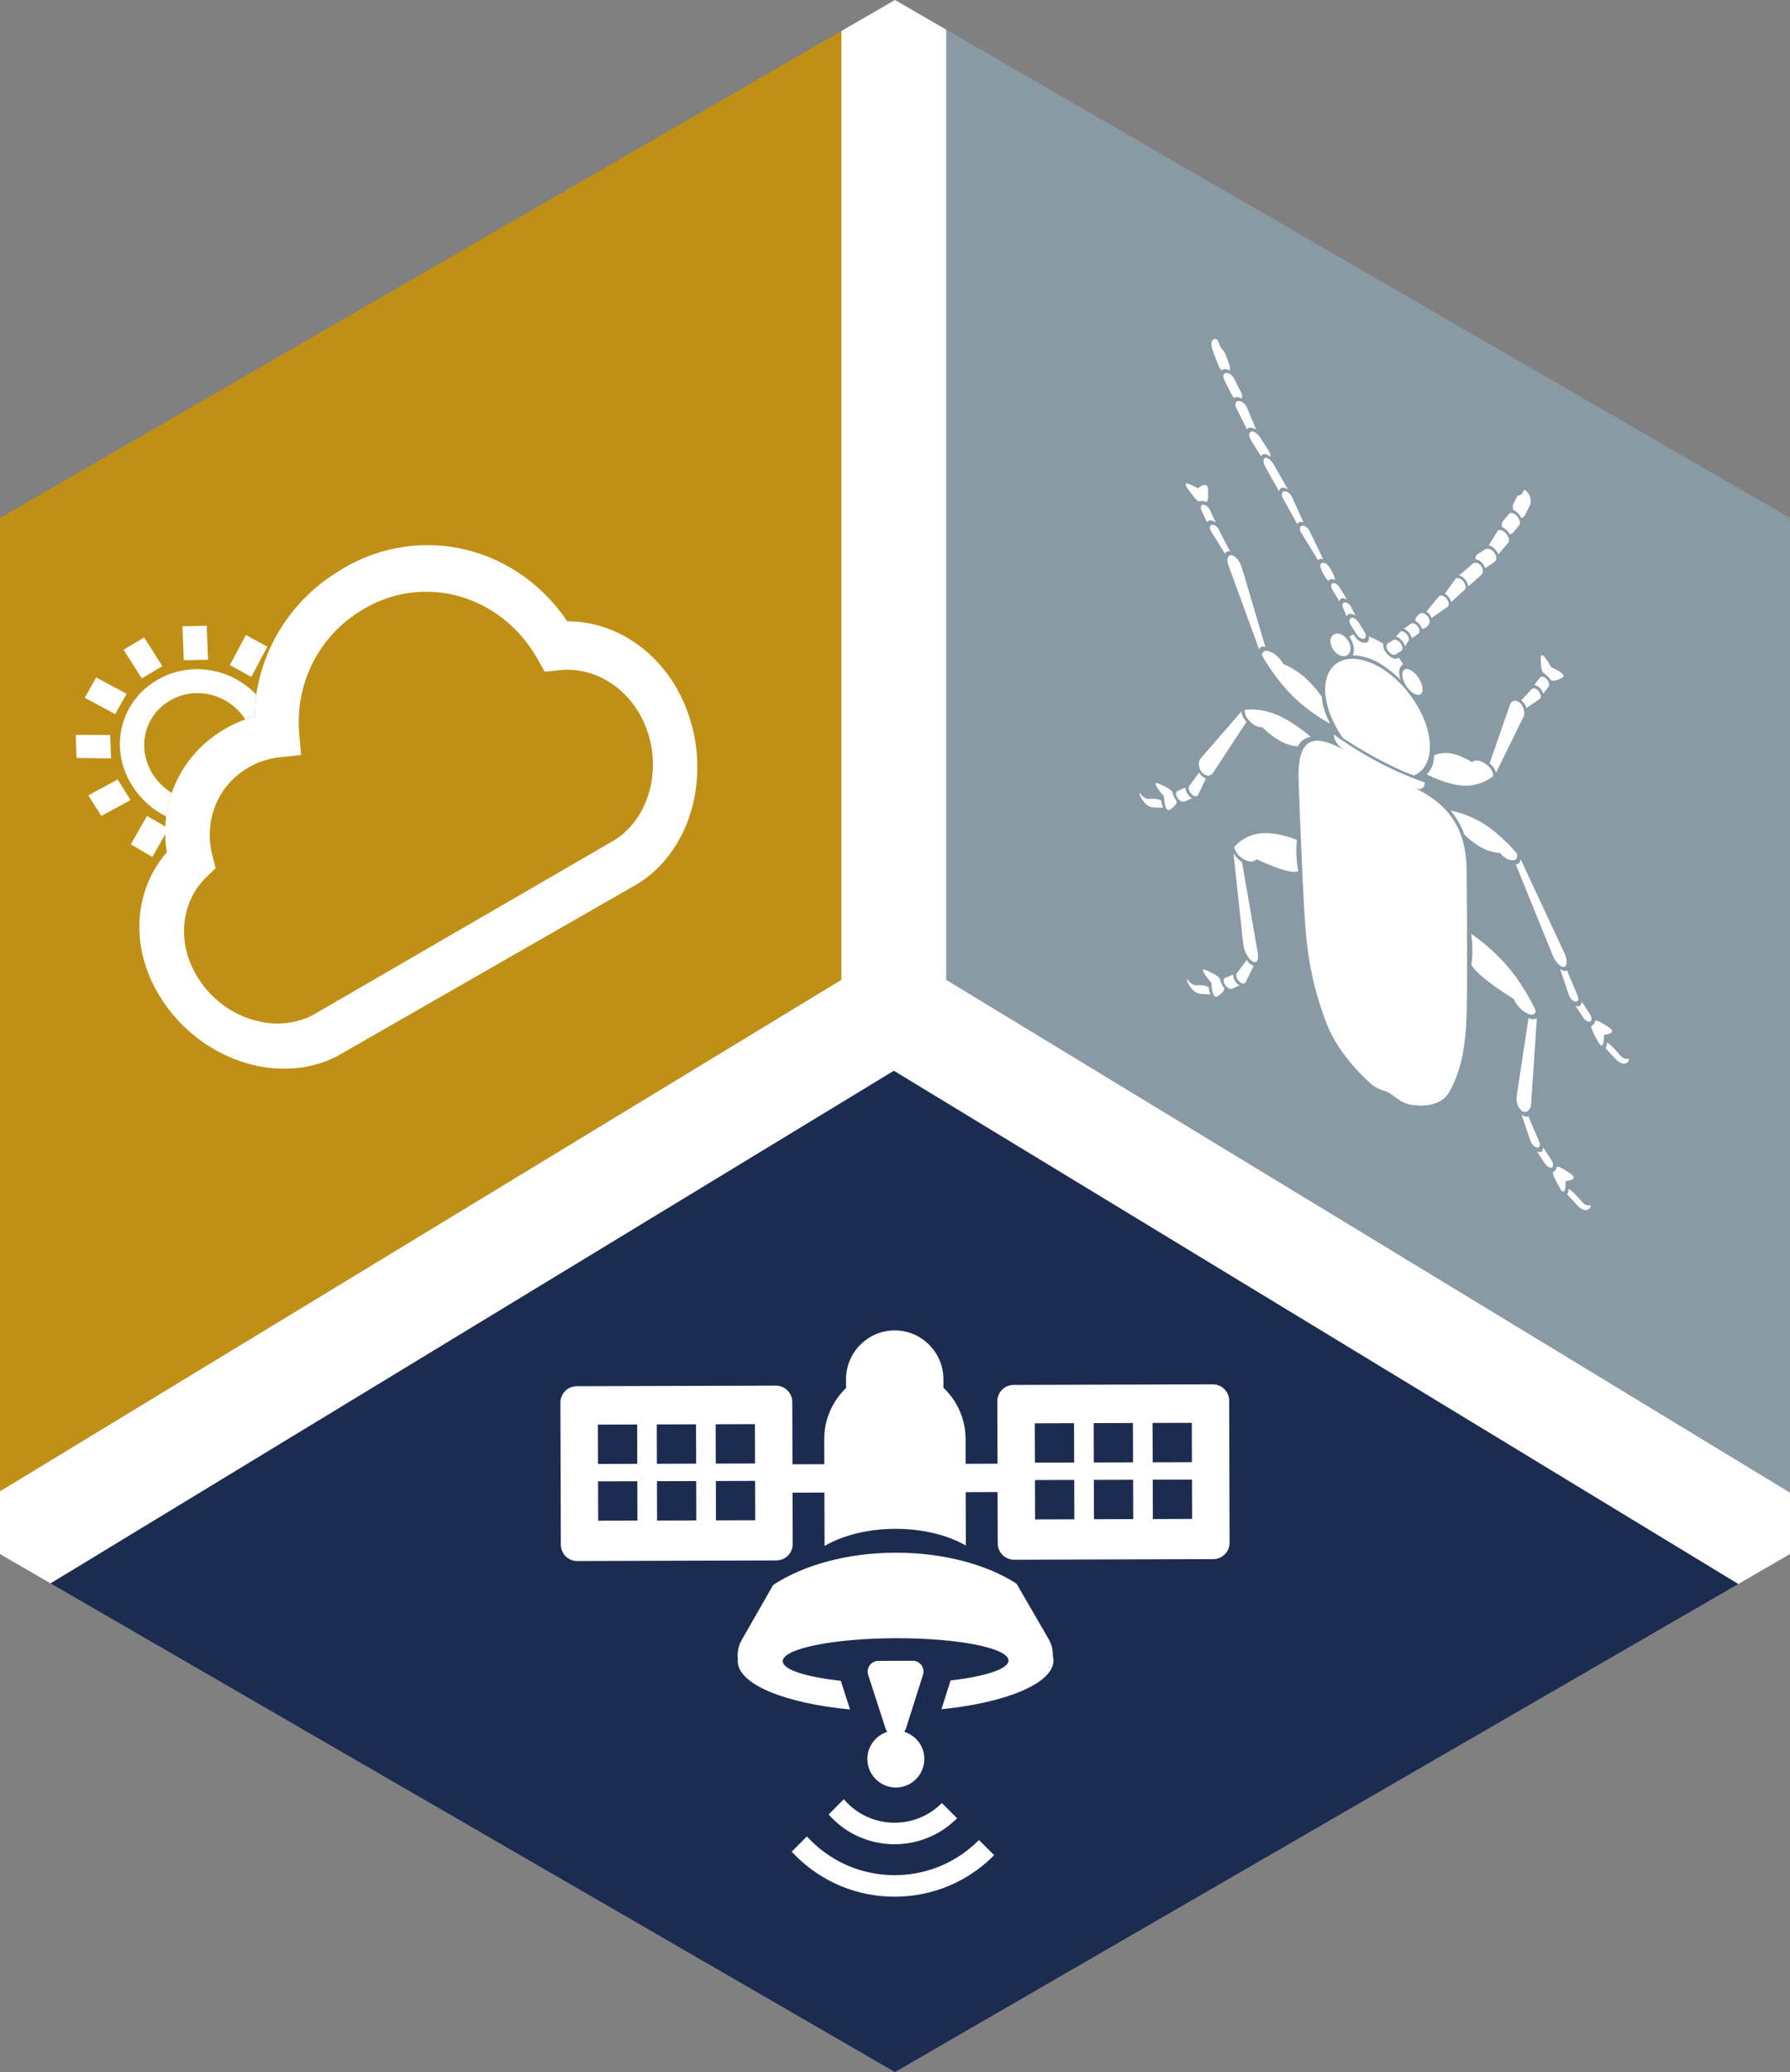 <svg xmlns="http://www.w3.org/2000/svg" width="159" height="184" viewBox="0 0 159 184" fill="none"><rect x="0" y="0" width="159" height="184" fill="#808080" stroke="none"/><g clip-path="url(#clip0_3_12)"><path d="M74.737 2.754V87.011L-0 132.43V45.998L74.737 2.754Z" fill="#C08F16"></path><path d="M159 45.998V132.551L84.05 87.011V2.632L159 45.998Z" fill="#899AA5"></path><path d="M159 132.551V138.002L154.4 140.662L79.403 95.094H79.393L4.498 140.607L-0 138.002V132.43L74.737 87.011V2.754L79.496 0L84.049 2.632V87.011L159 132.551Z" fill="white"></path><path d="M154.4 140.662L79.496 184L4.498 140.607L79.393 95.094H79.403L154.4 140.662Z" fill="#1C2C50"></path><path d="M125.7 69.973L125.639 69.943C126.153 70.213 126.559 70.01 126.548 69.49L126.549 69.468C126.549 69.468 124.753 68.905 122.523 67.734C120.295 66.562 118.479 65.229 118.479 65.229C118.491 65.744 118.917 66.34 119.43 66.611C117.352 65.516 115.246 64.801 115.346 69.128C115.346 69.128 115.645 77.743 115.917 81.845C116.115 84.833 116.563 87.542 117.834 90.884C118.368 92.288 119.332 93.694 120.416 94.896C120.838 95.366 121.851 96.353 122.063 96.463C122.479 96.729 122.668 96.762 123.161 96.936C123.747 97.191 124.223 97.727 124.787 97.948C125.259 98.133 125.87 98.182 126.281 98.178C127.336 98.166 128.261 97.806 128.742 96.954C129.89 94.917 130.222 92.597 130.284 89.701C130.37 85.725 130.27 77.064 130.27 77.064C130.169 72.659 127.778 71.066 125.7 69.973Z" fill="white"></path><path d="M125.59 68.863C126.492 68.487 127.042 67.555 127.011 66.186C126.95 63.586 124.821 60.406 122.254 59.082C119.686 57.759 117.654 58.77 117.713 61.342C117.745 62.686 118.341 64.193 119.268 65.521C119.268 65.521 122.523 67.734 125.59 68.863Z" fill="white"></path><path d="M126.024 61.703C126.41 61.654 126.472 61.1 126.162 60.466C125.851 59.832 125.284 59.36 124.897 59.41C124.51 59.46 124.449 60.013 124.76 60.645C125.071 61.278 125.637 61.752 126.024 61.703Z" fill="white"></path><path d="M119.795 58.084C120.084 57.763 119.995 57.137 119.597 56.685C119.198 56.232 118.64 56.127 118.351 56.447C118.061 56.766 118.151 57.393 118.549 57.845C118.947 58.298 119.506 58.405 119.795 58.084Z" fill="white"></path><path d="M123.961 58.117L124.463 57.807C124.631 57.705 124.609 57.403 124.416 57.133C124.224 56.864 123.932 56.73 123.765 56.832L123.263 57.142C123.097 57.243 123.118 57.545 123.311 57.814C123.504 58.084 123.794 58.219 123.961 58.117Z" fill="white"></path><path d="M121.311 57.078C121.046 57.123 120.746 56.962 120.547 56.763C120.442 56.666 120.23 56.355 120.23 56.355L120.225 56.344C120.084 56.385 119.963 56.454 119.869 56.556C120.526 57.554 120.16 58.191 120.16 58.191C120.16 58.191 121.117 58.163 122.273 58.751C123.43 59.355 124.412 60.382 124.412 60.382C124.412 60.382 124.008 59.345 124.633 59.005C124.537 58.812 124.388 58.586 124.253 58.408C124.253 58.408 124.051 58.509 123.949 58.499C123.754 58.496 123.453 58.348 123.182 58.028C122.884 57.678 122.852 57.371 122.87 57.173C122.658 57.035 122.441 56.91 122.227 56.801C122.013 56.691 121.799 56.594 121.588 56.516L121.59 56.528C121.617 56.748 121.597 57.029 121.311 57.078Z" fill="white"></path><path d="M124.491 56.852C124.732 57.099 124.806 57.39 124.806 57.39L125.126 56.876C125.206 56.738 125.101 56.46 124.891 56.254C124.681 56.047 124.445 55.992 124.364 56.128L123.997 56.52C124.255 56.584 124.491 56.852 124.491 56.852Z" fill="white"></path><path d="M125.186 56.2C125.358 56.43 125.407 56.68 125.407 56.68C125.444 56.658 125.976 56.278 125.976 56.278C126.137 56.165 126.119 55.877 125.936 55.632C125.755 55.389 125.477 55.282 125.317 55.395L124.835 55.735C124.785 55.769 124.721 55.837 124.721 55.837C124.721 55.837 125.012 55.968 125.186 56.2Z" fill="white"></path><path d="M126.322 55.839C126.735 55.82 126.981 55.407 126.992 55.221C127.012 55.131 126.946 54.9 126.829 54.755C126.71 54.61 126.513 54.433 126.335 54.429C126.129 54.425 125.696 54.758 125.718 55.132C125.718 55.132 126.129 55.322 126.322 55.839Z" fill="white"></path><path d="M127.175 54.872L128.613 53.863C128.755 53.723 128.696 53.402 128.481 53.147C128.265 52.892 127.978 52.798 127.835 52.939L126.706 54.298C127.028 54.529 127.175 54.872 127.175 54.872Z" fill="white"></path><path d="M128.912 53.452L130.122 52.354C130.262 52.195 130.189 51.856 129.959 51.594C129.728 51.332 129.427 51.249 129.287 51.407L128.344 52.71C128.344 52.71 128.742 52.95 128.912 53.452Z" fill="white"></path><path d="M130.144 51.465C130.37 51.723 130.43 52.071 130.43 52.071L131.593 51.034C131.784 50.847 131.76 50.479 131.54 50.215C131.32 49.95 130.987 49.889 130.796 50.078L129.615 51.088C129.615 51.088 129.92 51.193 130.144 51.465Z" fill="white"></path><path d="M131.93 50.447L132.723 49.923C132.957 49.771 132.974 49.406 132.759 49.106L132.724 49.058C132.51 48.76 132.144 48.64 131.909 48.791L131.263 49.206C131.042 49.345 131.047 49.573 131.076 49.661C131.672 49.736 131.93 50.447 131.93 50.447Z" fill="white"></path><path d="M133.087 49.233L133.965 48.207C134.116 48.035 134.028 47.659 133.77 47.367C133.512 47.075 133.181 46.978 133.03 47.15L132.253 48.416C132.686 48.559 133.017 48.984 133.087 49.233Z" fill="white"></path><path d="M134.11 47.426C134.185 47.455 134.302 47.408 134.363 47.336L134.939 46.654C135.087 46.477 135.006 46.11 134.756 45.831C134.506 45.552 134.184 45.47 134.036 45.646L133.459 46.328C133.366 46.437 133.392 46.726 133.435 46.812C133.762 46.989 133.869 47.071 134.11 47.426Z" fill="white"></path><path d="M135.138 45.983C135.138 45.983 135.291 46.054 135.475 45.717C135.475 45.717 135.858 44.951 135.918 44.83C136.095 44.238 135.745 43.76 135.636 43.666C135.527 43.571 135.385 43.438 135.35 43.537C135.136 44.135 134.871 43.91 134.776 44.063C134.68 44.216 134.429 44.755 134.429 44.755C134.307 45.013 134.435 45.3 134.435 45.3C134.755 45.403 135.039 45.793 135.138 45.983Z" fill="white"></path><path d="M120.008 54.877C119.823 54.953 119.816 55.238 119.992 55.516L120.519 56.35C120.694 56.628 120.987 56.791 121.172 56.717C121.356 56.641 121.364 56.355 121.189 56.077L120.66 55.243C120.485 54.966 120.192 54.802 120.008 54.877Z" fill="white"></path><path d="M119.482 53.493C119.276 53.486 119.181 53.661 119.269 53.882L119.621 54.736C119.621 54.736 119.683 54.517 119.919 54.515C119.919 54.515 120.147 54.485 120.409 54.687L120.015 53.908C119.926 53.685 119.687 53.499 119.482 53.493Z" fill="white"></path><path d="M118.37 52.402C118.37 52.402 118.934 53.335 118.972 53.395C118.972 53.395 119.011 53.191 119.177 53.134C119.344 53.077 119.636 53.244 119.636 53.244C119.636 53.244 119.566 53.109 119.514 53.021L119.005 52.182C118.835 51.903 118.557 51.727 118.382 51.788C118.207 51.848 118.202 52.123 118.37 52.402Z" fill="white"></path><path d="M117.283 50.29C117.302 50.489 117.574 51.16 117.997 51.602C118.169 51.276 118.583 51.505 118.583 51.505C118.586 51.146 118.129 50.366 117.918 50.16C117.736 49.981 117.543 49.959 117.429 49.985C117.314 50.011 117.258 50.179 117.283 50.29Z" fill="white"></path><path d="M115.561 47.269L117.079 49.751C117.079 49.751 117.213 49.554 117.532 49.648L116.313 47.126C116.162 46.84 115.871 46.641 115.662 46.681C115.454 46.721 115.409 46.984 115.561 47.269Z" fill="white"></path><path d="M114.079 43.628C113.856 43.659 113.795 43.925 113.946 44.226L115.236 46.552C115.386 46.219 115.782 46.379 115.782 46.379L114.756 44.115C114.606 43.815 114.303 43.597 114.079 43.628Z" fill="white"></path><path d="M112.396 40.66C112.184 40.705 112.176 41.049 112.381 41.429L113.618 43.632C113.618 43.632 113.664 43.343 113.883 43.312C114.1 43.265 114.406 43.465 114.406 43.465L113.151 41.267C112.948 40.887 112.609 40.616 112.396 40.66Z" fill="white"></path><path d="M111.132 38.326L111.098 38.339C110.891 38.424 110.926 38.805 111.174 39.19L112.009 40.504C112.009 40.504 112.238 40.05 112.846 40.57C112.871 40.51 112.867 40.288 112.633 39.927L111.953 38.869C111.705 38.485 111.337 38.241 111.132 38.326Z" fill="white"></path><path d="M109.983 35.608C109.734 35.644 109.661 35.931 109.824 36.25L110.769 38.142C110.829 37.961 111.148 37.868 111.584 38.154L110.731 36.121C110.569 35.802 110.235 35.573 109.983 35.608Z" fill="white"></path><path d="M108.905 33.113C108.662 33.145 108.595 33.429 108.755 33.75L109.376 34.994C109.441 35.126 109.564 35.287 109.64 35.333C109.869 35.216 109.975 35.24 110.301 35.387C110.34 35.342 110.355 35.082 110.254 34.881L109.633 33.636C109.474 33.317 109.148 33.082 108.905 33.113Z" fill="white"></path><path d="M108.164 32.296C108.367 32.81 108.522 32.89 108.522 32.89C108.614 32.798 108.887 32.69 109.208 32.901C109.208 32.901 109.327 32.742 109.19 32.365C109.19 32.365 108.908 31.586 108.803 31.341C108.699 31.095 108.438 31.061 108.193 30.261C108.151 30.128 108.012 30.122 107.905 30.109C107.799 30.097 107.462 30.228 107.67 30.987C107.737 31.164 108.164 32.296 108.164 32.296Z" fill="white"></path><path d="M128.858 66.897C128.858 66.897 128.872 66.9 128.878 66.901C128.886 66.902 128.893 66.903 128.901 66.904L128.858 66.897Z" fill="white"></path><path d="M130.076 69.77C130.064 69.77 130.051 69.77 130.04 69.77L130.114 69.772C130.102 69.772 130.089 69.771 130.077 69.77C131.673 69.802 132.616 68.922 132.616 68.922C132.616 68.922 132.671 68.882 132.639 68.77C132.58 68.561 132.473 68.267 132.196 68.018C131.246 67.186 130.747 67.683 130.747 67.683C130.747 67.683 129.804 67.057 128.878 66.901C127.96 66.758 127.379 67.091 127.379 67.091C127.383 68.279 126.721 68.75 126.721 68.75C126.721 68.75 128.466 69.707 130.076 69.77Z" fill="white"></path><path d="M134.125 62.585L132.313 67.799C132.767 68.107 132.886 68.624 132.886 68.624L135.351 63.601C135.483 63.209 135.317 62.665 134.978 62.385C134.64 62.105 134.258 62.195 134.125 62.585Z" fill="white"></path><path d="M135.588 62.873L136.78 62.058C136.919 61.936 136.876 61.639 136.683 61.395C136.49 61.15 136.22 61.05 136.08 61.172L135.121 62.189C135.121 62.189 135.469 62.432 135.588 62.873Z" fill="white"></path><path d="M136.797 61.113C136.996 61.331 137.086 61.596 137.086 61.596C137.115 61.564 137.535 61.013 137.535 61.013C137.661 60.85 137.594 60.532 137.385 60.303C137.175 60.074 136.903 60.022 136.777 60.185L136.397 60.678C136.357 60.728 136.31 60.819 136.31 60.819C136.31 60.819 136.6 60.896 136.797 61.113Z" fill="white"></path><path d="M137.749 60.381C137.999 60.596 138.673 60.23 138.673 60.23C139.442 59.932 137.796 59.258 137.796 59.258C137.796 59.258 136.804 57.438 136.864 58.518C136.864 58.518 136.842 59.497 137.078 59.744C137.409 59.924 137.749 60.381 137.749 60.381Z" fill="white"></path><path d="M114.819 61.805C114.805 61.791 114.792 61.779 114.78 61.766C114.767 61.752 114.754 61.74 114.741 61.727L114.819 61.805Z" fill="white"></path><path d="M115.851 60.11C115.859 60.117 115.866 60.124 115.875 60.13C115.88 60.137 115.888 60.142 115.895 60.148L115.851 60.11Z" fill="white"></path><path d="M118.168 64.267C118.168 64.267 117.47 63.092 117.419 61.893C117.419 61.893 116.809 60.948 115.875 60.13C114.934 59.322 113.996 58.966 113.996 58.966C113.996 58.966 113.463 57.947 112.529 57.793C112.256 57.753 112.16 57.935 112.109 58.083C112.082 58.162 112.14 58.259 112.14 58.259C112.14 58.259 113.145 60.123 114.78 61.766C116.426 63.395 118.168 64.267 118.168 64.267Z" fill="white"></path><path d="M109.095 50.138L111.85 57.681C111.85 57.681 111.948 57.288 112.398 57.451L110.303 50.381C110.149 49.857 109.753 49.378 109.421 49.311C109.087 49.245 108.941 49.615 109.095 50.138Z" fill="white"></path><path d="M107.63 46.599C107.444 46.645 107.413 46.894 107.562 47.155L108.819 49.175C108.922 48.859 109.266 48.972 109.266 48.972L108.236 46.989C108.088 46.727 107.816 46.552 107.63 46.599Z" fill="white"></path><path d="M106.862 44.81C106.659 44.824 106.605 45.071 106.741 45.359C106.741 45.359 107.196 46.327 107.227 46.39C107.227 46.39 107.306 46.217 107.499 46.203C107.692 46.19 107.986 46.407 107.986 46.407C107.986 46.407 107.933 46.269 107.891 46.179L107.479 45.308C107.342 45.019 107.066 44.795 106.862 44.81Z" fill="white"></path><path d="M105.541 43.441C105.541 43.441 106.246 44.479 106.493 44.521C106.493 44.521 106.821 44.413 107.15 44.568C107.38 44.561 107.312 43.571 107.312 43.571C107.325 42.566 106.394 43.366 106.394 43.366C106.394 43.366 104.74 42.376 105.541 43.441Z" fill="white"></path><path d="M134.568 76.36C134.763 76.295 134.773 76.071 134.763 75.9C134.757 75.808 134.689 75.732 134.689 75.732C134.689 75.732 133.457 74.226 131.87 73.2C130.281 72.193 128.853 71.992 128.853 71.992C128.853 71.992 129.671 72.906 130.062 74.097C130.062 74.097 130.752 74.816 131.623 75.284C132.495 75.741 133.231 75.738 133.231 75.738C133.231 75.738 133.895 76.568 134.568 76.36Z" fill="white"></path><path d="M131.833 73.175C131.846 73.183 131.859 73.191 131.871 73.2C131.884 73.208 131.897 73.215 131.908 73.223L131.833 73.175Z" fill="white"></path><path d="M131.645 75.296L131.63 75.288C131.616 75.281 131.611 75.277 131.611 75.277L131.645 75.296Z" fill="white"></path><path d="M138.895 85.867C139.2 85.851 139.252 85.35 139.011 84.748L135.069 76.284C135.069 76.284 135.063 76.797 134.635 76.734L137.906 84.803C138.147 85.406 138.59 85.882 138.895 85.867Z" fill="white"></path><path d="M138.579 86.037L139.367 88.384C139.483 88.686 139.749 88.94 139.964 88.953C140.178 88.967 140.258 88.733 140.142 88.431L139.181 86.163C139.181 86.163 138.974 86.347 138.579 86.037Z" fill="white"></path><path d="M141.212 90.028L140.641 89.159C140.583 89.069 140.484 88.939 140.484 88.939C140.484 88.939 140.485 89.244 140.33 89.324C140.173 89.404 139.941 89.306 139.941 89.306C139.981 89.37 140.616 90.333 140.616 90.333C140.806 90.622 141.093 90.788 141.257 90.704C141.422 90.62 141.401 90.317 141.212 90.028Z" fill="white"></path><path d="M142.809 91.16C142.809 91.16 141.835 90.499 141.694 90.647C141.659 90.963 141.356 91.112 141.356 91.112C141.254 91.302 141.902 92.414 141.902 92.414C142.525 93.612 142.48 91.897 142.48 91.897C142.48 91.897 143.845 91.778 142.809 91.16Z" fill="white"></path><path d="M144.622 94.002C144.46 94.106 144.123 93.984 143.836 93.625C143.652 93.394 143.281 93.02 143.281 93.02C142.973 92.697 142.744 92.58 142.744 92.58C142.739 92.817 142.679 92.98 142.61 93.078C142.61 93.078 143.001 93.498 142.983 93.481C142.983 93.481 143.409 93.932 143.555 94.086C144.261 94.791 144.638 94.278 144.665 94.227C144.691 94.175 144.701 93.953 144.622 94.002Z" fill="white"></path><path d="M113.364 63.452C113.376 63.457 113.389 63.462 113.4 63.467C113.413 63.473 113.426 63.477 113.437 63.482L113.364 63.452Z" fill="white"></path><path d="M113.771 65.83C113.771 65.83 113.759 65.824 113.752 65.82L113.737 65.813L113.771 65.83Z" fill="white"></path><path d="M116.437 65.44C116.437 65.44 114.984 64.133 113.4 63.467C111.824 62.824 110.632 63.029 110.632 63.029C110.632 63.029 110.565 63.034 110.564 63.119C110.562 63.279 110.582 63.512 110.785 63.783C111.484 64.7 112.124 64.572 112.124 64.572C112.124 64.572 112.88 65.354 113.752 65.82C114.622 66.274 115.296 66.282 115.296 66.282C115.642 65.496 116.437 65.44 116.437 65.44Z" fill="white"></path><path d="M106.788 68.616C107.102 68.956 107.534 68.959 107.754 68.622L110.732 64.084C110.298 63.696 110.268 63.18 110.268 63.18L106.618 67.389C106.399 67.726 106.475 68.275 106.788 68.616Z" fill="white"></path><path d="M105.834 70.517C106.053 70.733 106.315 70.767 106.418 70.594L107.12 69.122C106.728 69.006 106.51 68.605 106.51 68.605L105.628 69.81C105.522 69.984 105.615 70.3 105.834 70.517Z" fill="white"></path><path d="M105.874 70.888C105.874 70.888 105.64 70.734 105.477 70.488C105.314 70.243 105.301 69.944 105.301 69.944C105.301 69.944 105.207 69.967 105.149 69.992L104.605 70.235C104.424 70.315 104.417 70.591 104.588 70.85C104.762 71.11 105.048 71.254 105.229 71.173C105.229 71.173 105.835 70.907 105.874 70.888Z" fill="white"></path><path d="M104.138 70.327C103.988 70.031 103.021 69.636 103.021 69.636C101.986 69.132 103.391 70.709 103.391 70.709C103.391 70.709 103.423 72.339 104.005 71.836C104.005 71.836 104.621 71.44 104.507 71.144C104.507 71.144 104.19 70.674 104.138 70.327Z" fill="white"></path><path d="M102.621 70.947C102.621 70.947 102.258 70.915 102.08 70.944C101.803 70.987 101.463 70.743 101.291 70.469C101.209 70.335 101.229 70.563 101.258 70.641C101.288 70.72 101.697 71.624 102.389 71.695C102.531 71.701 102.948 71.718 102.948 71.718C102.931 71.717 103.311 71.726 103.311 71.726C103.236 71.554 103.167 71.33 103.151 71.094C103.151 71.094 102.922 70.962 102.621 70.947Z" fill="white"></path><path d="M135.905 90.086C136.197 90.168 136.323 90.002 136.396 89.864C136.434 89.789 136.382 89.684 136.382 89.684C136.382 89.684 135.501 87.681 133.908 85.809C132.305 83.957 130.674 82.925 130.674 82.925C130.674 82.925 130.922 84.407 130.691 85.671C131.324 86.815 134.442 88.694 134.442 88.694C134.442 88.694 134.907 89.785 135.905 90.086Z" fill="white"></path><path d="M133.873 85.767C133.884 85.781 133.896 85.795 133.908 85.809C133.922 85.825 133.934 85.839 133.948 85.855L133.873 85.767Z" fill="white"></path><path d="M135.998 98.116L136.515 90.419C136.515 90.419 136.216 90.652 135.776 90.388L134.721 97.349C134.639 97.861 134.858 98.447 135.211 98.66C135.563 98.872 135.916 98.629 135.998 98.116Z" fill="white"></path><path d="M136.723 101.387L135.752 99.111C135.752 99.111 135.548 99.291 135.152 98.975L135.95 101.33C136.066 101.633 136.333 101.891 136.547 101.908C136.76 101.924 136.839 101.691 136.723 101.387Z" fill="white"></path><path d="M137.797 102.996L137.224 102.122C137.165 102.03 137.065 101.898 137.065 101.898C137.065 101.898 137.068 102.203 136.914 102.281C136.758 102.359 136.526 102.259 136.526 102.259C136.566 102.323 137.205 103.293 137.205 103.293C137.395 103.585 137.683 103.754 137.845 103.673C138.009 103.591 137.987 103.288 137.797 102.996Z" fill="white"></path><path d="M139.394 104.148C139.394 104.148 138.421 103.476 138.281 103.622C138.247 103.937 137.945 104.081 137.945 104.081C137.844 104.268 138.498 105.39 138.498 105.39C139.122 106.595 139.07 104.881 139.07 104.881C139.07 104.881 140.431 104.779 139.394 104.148Z" fill="white"></path><path d="M141.217 107.012C141.056 107.113 140.718 106.987 140.431 106.625C140.248 106.392 139.874 106.012 139.874 106.012C139.566 105.686 139.337 105.566 139.337 105.566C139.333 105.802 139.274 105.965 139.206 106.062C139.206 106.062 139.597 106.487 139.58 106.47C139.58 106.47 140.007 106.926 140.153 107.081C140.86 107.795 141.235 107.288 141.26 107.236C141.286 107.185 141.295 106.962 141.217 107.012Z" fill="white"></path><path d="M115.207 74.593C115.207 74.593 113.584 73.868 112.027 73.991C110.48 74.138 109.669 75.177 109.669 75.177C109.669 75.177 109.62 75.225 109.663 75.341C109.744 75.557 109.879 75.858 110.174 76.092C111.185 76.878 111.61 76.294 111.61 76.294C111.61 76.294 114.72 77.8 115.317 77.339C115.021 75.816 115.207 74.593 115.207 74.593Z" fill="white"></path><path d="M111.987 73.994C111.999 73.993 112.012 73.992 112.026 73.991C112.037 73.99 112.048 73.988 112.06 73.987L111.987 73.994Z" fill="white"></path><path d="M110.321 76.534C109.883 76.319 109.566 75.764 109.566 75.764L110.449 83.98C110.558 84.581 110.929 85.212 111.281 85.391C111.632 85.57 111.831 85.227 111.724 84.626L110.321 76.534Z" fill="white"></path><path d="M110.747 85.24L109.857 86.43C109.75 86.602 109.842 86.921 110.06 87.142C110.278 87.364 110.54 87.404 110.645 87.231L111.356 85.77C110.964 85.646 110.747 85.24 110.747 85.24Z" fill="white"></path><path d="M109.528 86.557C109.528 86.557 109.433 86.578 109.375 86.602L108.829 86.835C108.647 86.911 108.638 87.186 108.81 87.45C108.981 87.714 109.268 87.865 109.45 87.788C109.45 87.788 110.059 87.534 110.097 87.514C110.097 87.514 109.864 87.356 109.702 87.106C109.539 86.857 109.528 86.557 109.528 86.557Z" fill="white"></path><path d="M108.361 86.917C108.211 86.616 107.242 86.201 107.242 86.201C106.209 85.673 107.609 87.284 107.609 87.284C107.609 87.284 107.633 88.919 108.22 88.426C108.22 88.426 108.838 88.042 108.726 87.744C108.726 87.744 108.409 87.265 108.361 86.917Z" fill="white"></path><path d="M106.836 87.507C106.836 87.507 106.471 87.466 106.293 87.491C106.016 87.529 105.674 87.276 105.505 86.999C105.423 86.864 105.441 87.091 105.471 87.171C105.499 87.25 105.906 88.166 106.6 88.251C106.742 88.26 107.159 88.286 107.159 88.286C107.143 88.285 107.525 88.3 107.525 88.3C107.45 88.128 107.381 87.901 107.367 87.664C107.367 87.664 107.138 87.528 106.836 87.507Z" fill="white"></path><path d="M13.95 60.394C10.661 62.304 9.659 66.462 11.725 69.744C12.485 70.96 13.545 71.897 14.763 72.506C14.85 71.785 15.016 71.085 15.254 70.411C14.584 69.996 13.996 69.43 13.557 68.727C12.121 66.435 12.819 63.532 15.098 62.213C17.358 60.883 20.329 61.615 21.785 63.888C22.048 63.782 22.322 63.695 22.594 63.616C22.613 62.966 22.666 62.319 22.763 61.689C20.499 59.291 16.816 58.695 13.95 60.394Z" fill="white"></path><path d="M12.801 56.61L10.975 57.693L12.598 60.236L14.425 59.16L12.801 56.61Z" fill="white"></path><path d="M11.243 61.611L8.542 60.161L7.53 61.957L10.232 63.419L11.243 61.611Z" fill="white"></path><path d="M9.785 65.271L6.726 65.251L6.801 67.31L9.863 67.351L9.785 65.271Z" fill="white"></path><path d="M10.448 69.214L7.849 70.63L8.997 72.454L11.597 71.047L10.448 69.214Z" fill="white"></path><path d="M14.973 73.564L14.675 74.087L13.536 76.102L11.622 74.981L13.06 72.455L14.683 73.395L14.973 73.564Z" fill="white"></path><path d="M21.84 56.39L20.417 59.064L22.325 60.112L23.747 57.426L21.84 56.39Z" fill="white"></path><path d="M18.362 55.563L16.21 55.622L16.324 58.625L18.478 58.586L18.362 55.563Z" fill="white"></path><path d="M14.683 73.395C14.671 73.622 14.668 73.854 14.675 74.087L14.973 73.564L14.683 73.395Z" fill="white"></path><path d="M54.611 74.589L27.761 90.153C24.289 91.945 19.678 90.348 17.489 86.679C15.674 83.665 16.049 80.048 18.395 77.828L19.156 77.099L18.876 76.019C18.637 75.111 18.576 74.205 18.68 73.333C18.765 72.52 19.001 71.731 19.362 71.011C19.946 69.846 20.871 68.848 22.069 68.156C22.17 68.098 22.273 68.038 22.379 67.985C23.111 67.608 23.901 67.365 24.727 67.26C24.787 67.25 24.85 67.247 24.909 67.237L26.745 67.044L26.577 65.165C26.205 60.798 28.224 56.678 31.85 54.362C37.167 50.862 44.233 52.54 47.657 58.352L48.384 59.655L49.646 59.516C52.467 59.189 55.283 60.715 56.821 63.414C59.032 67.328 58.044 72.38 54.611 74.589ZM50.389 55.175C45.638 48.14 36.603 46.354 29.745 50.935C25.917 53.404 23.414 57.322 22.763 61.689C22.666 62.319 22.613 62.966 22.595 63.616C22.322 63.695 22.048 63.782 21.785 63.888C21.152 64.112 20.547 64.394 19.964 64.737C17.685 66.063 16.06 68.082 15.254 70.411C15.016 71.085 14.85 71.784 14.763 72.506C14.719 72.8 14.691 73.094 14.683 73.395L14.973 73.564L14.675 74.087C14.682 74.609 14.735 75.138 14.823 75.674C11.866 79.07 11.54 84.099 14.128 88.366C17.483 93.98 24.561 96.519 29.889 93.822L56.753 78.419C62.018 75.043 63.524 67.208 60.13 61.157C57.994 57.398 54.268 55.162 50.389 55.175Z" fill="white"></path><path d="M80.473 153.493L81.987 148.722C82.183 148.106 81.724 147.477 81.078 147.479L78.02 147.488C77.376 147.49 76.92 148.122 77.119 148.737L78.662 153.498C78.698 153.611 78.751 153.708 78.814 153.791C77.789 154.118 77.043 155.068 77.046 156.203C77.051 157.605 78.186 158.736 79.583 158.732C80.98 158.727 82.108 157.589 82.105 156.188C82.101 155.053 81.349 154.107 80.322 153.786C80.385 153.702 80.437 153.606 80.473 153.493Z" fill="white"></path><path d="M84.524 161.915C84.693 161.771 84.856 161.62 85.017 161.461L83.662 160.111C81.362 162.431 77.608 162.442 75.293 160.138C75.173 160.017 75.061 159.894 74.954 159.768L73.605 161.128C73.714 161.252 73.831 161.375 73.948 161.493C76.85 164.384 81.458 164.52 84.524 161.915Z" fill="white"></path><path d="M86.287 164.014C84.391 165.626 82.012 166.508 79.496 166.516C76.676 166.523 74.02 165.431 72.02 163.436C71.903 163.319 71.784 163.198 71.674 163.073L70.327 164.432C70.439 164.554 70.556 164.677 70.674 164.794C73.036 167.147 76.171 168.439 79.503 168.427C82.47 168.42 85.278 167.378 87.515 165.477C87.788 165.244 88.053 164.998 88.308 164.74L86.956 163.393C86.741 163.611 86.517 163.819 86.287 164.014Z" fill="white"></path><path d="M105.874 129.843L102.388 129.853L102.377 126.358L105.865 126.349L105.874 129.843ZM105.89 134.883L102.403 134.894L102.393 131.4L105.88 131.389L105.89 134.883ZM97.173 134.909L97.162 131.415L100.65 131.405L100.66 134.9L97.173 134.909ZM91.943 134.925L91.932 131.43L95.42 131.419L95.429 134.915L91.943 134.925ZM91.917 126.391L95.404 126.38L95.415 129.874L91.928 129.885L91.917 126.391ZM100.634 126.364L100.645 129.858L97.158 129.869L97.147 126.375L100.634 126.364ZM67.067 129.959L63.58 129.969L63.571 126.474L67.057 126.464L67.067 129.959ZM67.082 134.999L63.595 135.01L63.585 131.515L67.072 131.504L67.082 134.999ZM58.365 135.025L58.355 131.53L61.842 131.52L61.852 135.015L58.365 135.025ZM53.135 135.04L53.125 131.545L56.612 131.535L56.622 135.03L53.135 135.04ZM53.11 126.506L56.597 126.495L56.607 129.989L53.12 130L53.11 126.506ZM61.827 126.48L61.837 129.973L58.35 129.985L58.34 126.49L61.827 126.48ZM107.729 122.929L90.034 122.982C89.232 122.984 88.585 123.637 88.587 124.441L88.604 129.976L85.775 129.985L85.768 127.767C85.764 125.984 85.005 124.374 83.803 123.23L83.8 122.461C83.794 120.076 81.841 118.132 79.463 118.14C77.084 118.145 75.144 120.103 75.151 122.486L75.153 123.256C73.957 124.408 73.209 126.021 73.214 127.803L73.221 130.022L70.392 130.03L70.376 124.495C70.374 123.691 69.722 123.043 68.92 123.046L51.226 123.097C50.425 123.1 49.777 123.753 49.779 124.557L49.816 137.17C49.819 137.973 50.471 138.623 51.272 138.62L68.966 138.567C69.768 138.565 70.416 137.912 70.414 137.109L70.4 132.55L73.228 132.541L73.242 137.282C74.847 136.349 77.064 135.769 79.515 135.762C81.966 135.755 84.187 136.322 85.796 137.244L85.782 132.504L88.61 132.495L88.625 137.055C88.627 137.859 89.278 138.507 90.08 138.505L107.773 138.452C108.576 138.45 109.223 137.796 109.221 136.994L109.183 124.379C109.181 123.577 108.529 122.928 107.729 122.929Z" fill="white"></path><path d="M79.521 137.88C75.198 137.893 71.323 139.002 68.678 140.747L65.887 145.625C65.566 146.187 65.469 146.79 65.545 147.358C65.538 147.415 65.532 147.47 65.532 147.526C65.538 149.559 69.743 151.262 75.508 151.803L74.683 149.256C71.611 148.919 69.53 148.27 69.528 147.514C69.525 146.404 74.011 145.49 79.549 145.474C85.086 145.457 89.578 146.344 89.582 147.455C89.583 148.209 87.507 148.873 84.438 149.226L83.626 151.78C89.39 151.203 93.583 149.475 93.577 147.443C93.577 147.307 93.554 147.173 93.518 147.041C93.537 146.543 93.426 146.029 93.145 145.545L90.292 140.625C87.64 138.928 83.796 137.867 79.521 137.88Z" fill="white"></path></g><defs><clipPath id="clip0_3_12"><rect width="159" height="184" fill="white"></rect></clipPath></defs></svg>